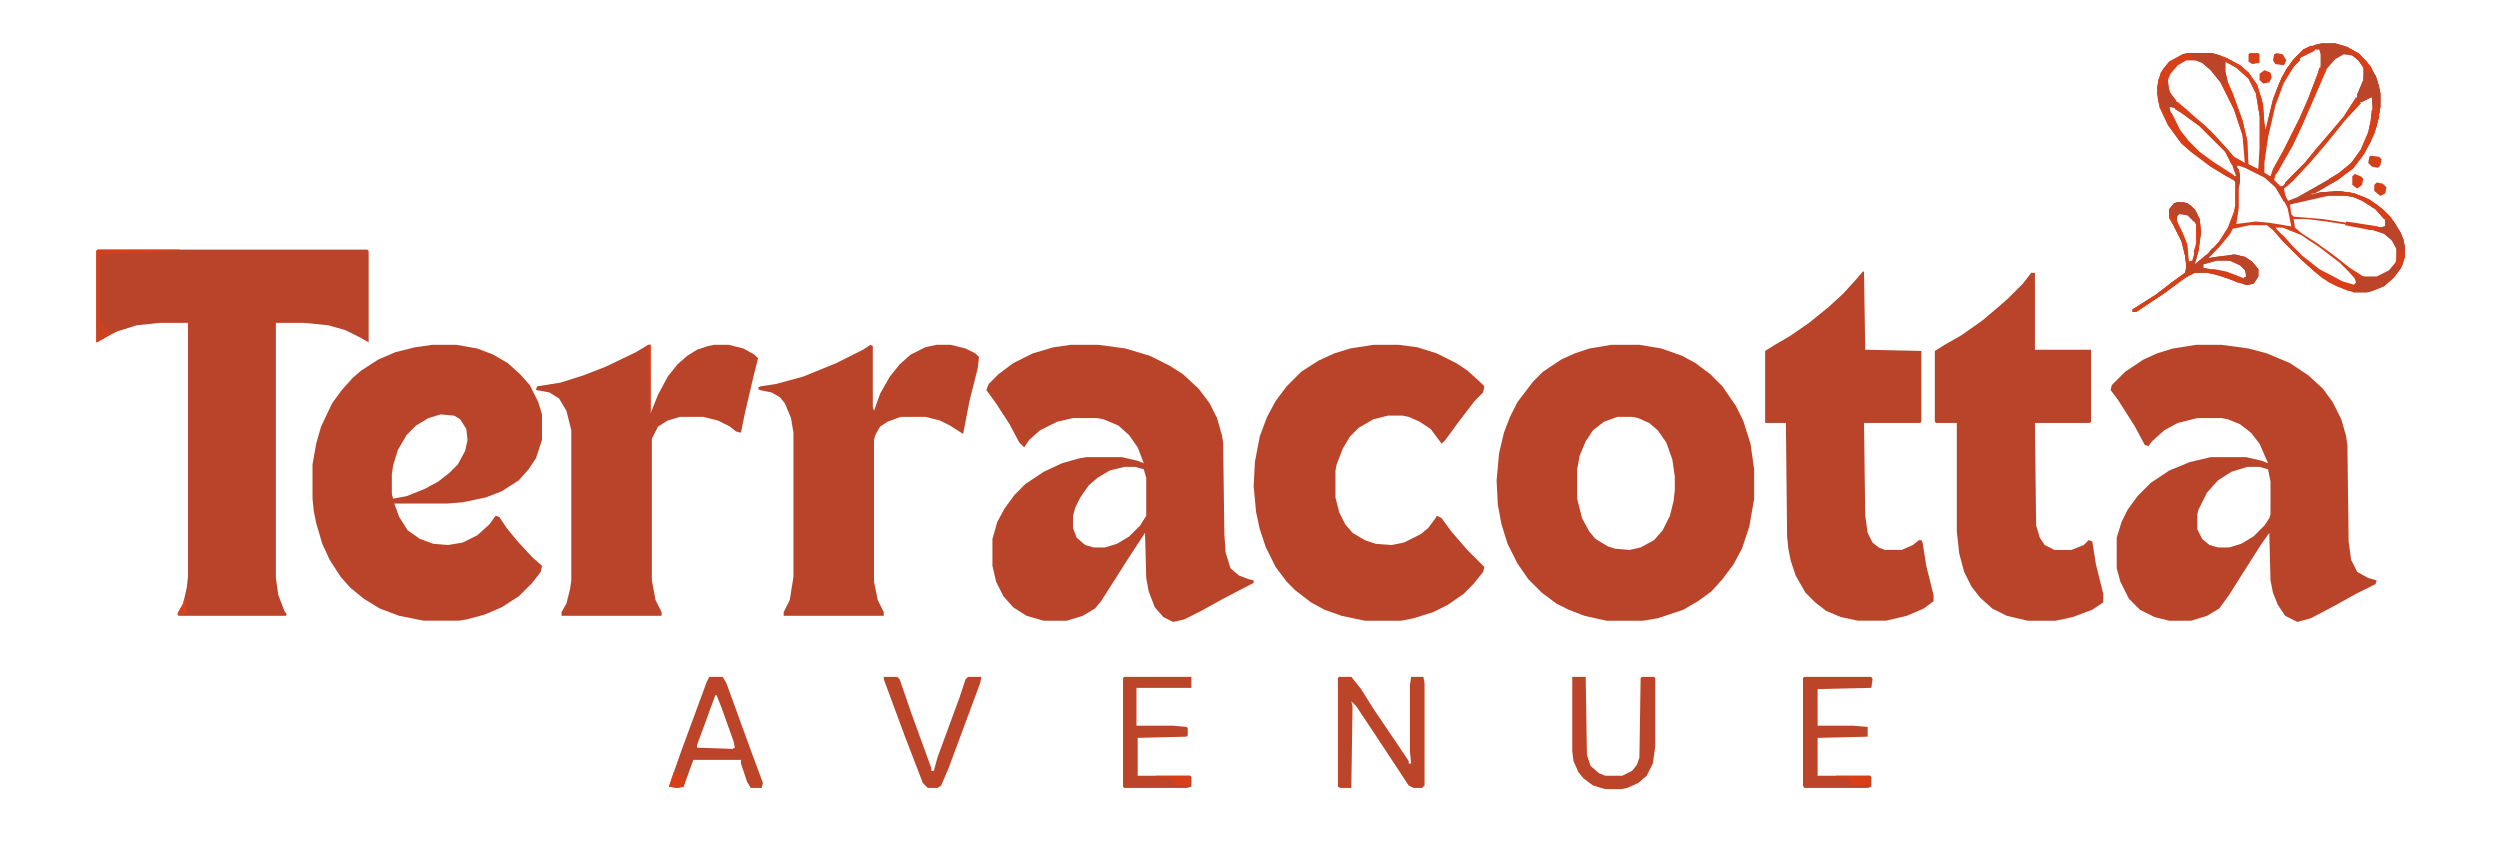 <svg xmlns="http://www.w3.org/2000/svg" height="213" width="625" viewBox="0 0 2048 697" version="1.1">
<path fill="#B9442A" d="m0 0h23l18 3 17 6 11 6 12 9 10 10 11 16 6 12 6 19 3 21v24l-4 23-6 18-7 13-9 12-9 10-11 8-12 7-21 7-12 2h-30l-18-4-13-5-10-5-12-9-11-11-9-13-8-16-5-16-3-16-1-20 2-22 4-17 5-13 6-12 13-17 8-8 15-10 11-5 12-4zm5 59-11 4-9 7-6 9-5 12-2 11v24l4 16 6 11 5 6 10 6 6 2 12 1 9-2 11-6 7-8 6-12 3-12 1-9v-11l-2-14-5-14-7-10-7-6-9-4-5-1z" transform="translate(1320,282)"></path>
<path fill="#B9442A" d="m0 0h221l1 1v75l-7-4-12-6-14-4-20-2h-23v209l2 14 5 13 2 3-1 1h-88v-3l4-7 3-13 1-9v-208h-23l-19 2-16 5-12 6-5 3v-75z" transform="translate(80,204)"></path>
<path fill="#B9442A" d="m0 0h23l22 3 20 6 16 8 11 7 13 12 9 12 6 12 4 14 1 6 1 75 1 15 4 13 7 6 8 3 4 1v2l-25 13-18 10-14 7-9 2-8-4-7-8-5-13-2-11-1-37-15 23-21 33-5 6-10 6-13 4h-19l-14-4-11-7-8-9-6-12-3-13v-22l4-14 6-11 8-11 9-9 15-10 15-7 14-4 6-1h29l13 3 5 2-5-13-7-10-9-8-12-5-5-1h-20l-13 3-14 7-9 8-4 6-4-4-8-15-11-17-8-11 2-5 8-8 12-9 16-8 17-5zm44 100-12 3-10 6-7 6-7 10-4 8-2 7v10l3 8 7 6 7 2h9l10-3 10-6 9-9 5-8v-31l-2-7-7-2z" transform="translate(877,282)"></path>
<path fill="#B9442A" d="m0 0h21l22 3 15 4 19 8 15 10 12 11 8 11 7 14 4 14 1 8 1 78 2 15 5 10 9 5 7 2-1 3-16 8-18 10-19 10-11 3-10-5-6-9-4-10-2-10-1-39-7 10-14 22-12 19-8 11-10 6-13 4h-18l-12-3-12-6-9-9-7-14-3-11v-25l4-13 5-10 8-11 11-11 15-10 17-7 17-4h29l13 3 5 2-7-16-7-9-9-7-10-4-5-1h-20l-16 4-11 6-10 9-3 4-3-1-8-15-14-22-6-8 1-4 11-11 15-10 11-5 13-4zm42 100-13 4-11 7-9 10-7 14-1 4v12l4 8 6 5 7 2h9l10-3 10-6 9-9 4-6 1-3v-27l-2-10-7-2z" transform="translate(1799,282)"></path>
<path fill="#B9442A" d="m0 0h20l17 3 13 5 12 7 10 9 8 9 7 14 3 10v21l-5 15-6 9-8 9-14 9-13 5-19 4-12 1h-44l4 11 7 11 10 7 11 4 12 1 12-2 12-6 10-9 5-7 3 1 6 9 9 11 12 13 8 7-1 5-7 9-11 11-14 9-14 6-15 4-6 1h-29l-20-4-16-6-13-8-11-9-8-9-9-14-6-13-5-17-2-10-1-10v-28l3-17 4-14 9-19 8-11 9-10 7-6 14-9 14-6 16-4zm7 57-10 3-10 6-8 8-7 12-4 13-1 7v16l1 4 11-2 15-6 11-6 9-7 7-7 6-11 2-9-1-9-5-8-5-3z" transform="translate(354,282)"></path>
<path fill="#B9442A" d="m0 0h21l15 2 16 5 16 8 9 6 10 9 4 4-1 5-7 7-13 17-11 15-3 3-9-12-9-6-9-4-5-1h-12l-12 3-12 7-7 7-6 10-5 13-1 5v22l3 12 5 10 6 7 10 6 9 3 13 1 10-2 14-7 6-5 6-8 1-2 4 2 8 11 13 15 14 14-1 4-8 10-8 8-13 9-12 6-16 5-10 2h-30l-19-4-14-5-11-6-13-10-7-7-9-12-8-16-5-15-3-14-2-21 1-20 4-21 6-16 7-13 9-12 12-12 14-9 13-6 13-4z" transform="translate(1125,282)"></path>
<path fill="#B9442A" d="m0 0h3v63h46v59l-1 1h-45l1 84 3 10 4 6 8 4h14l10-4 4-4 3 1 3 19 6 24v7l-9 6-16 6-14 3h-23l-17-4-12-6-10-9-7-9-6-12-4-15-2-18v-89h-17l-1-1v-58l8-5 14-8 17-12 13-11 8-7 12-12z" transform="translate(1664,223)"></path>
<path fill="#B9442A" d="m0 0h1l1 64 46 1v58l-1 1h-46l1 76 2 14 4 8 5 4 5 2h14l9-4 5-4h2l1 2 3 19 6 24v5l-8 6-14 6-17 4h-23l-14-3-12-5-9-7-8-8-8-14-4-12-2-10-1-10-1-93h-17v-59l8-5 12-7 16-11 16-13 12-11 10-11z" transform="translate(1526,222)"></path>
<path fill="#B9442A" d="m0 0 2 1v50l1 3 5-14 8-14 8-10 9-8 12-6 9-2h12l12 3 8 4 3 3-1 9-7 28-5 26-11-7-8-4-12-3h-20l-11 4-6 4-4 7-1 4v116l3 15 5 10v3h-82v-3l5-10 3-19v-118l-2-12-5-12-4-5-7-4-10-2-1-2 2-1 13-2 22-6 27-11 22-11z" transform="translate(713,282)"></path>
<path fill="#B9442A" d="m0 0h2v56l6-15 8-15 8-10 8-7 8-5 9-3 5-1h12l12 3 9 5 3 3-4 16-7 30-3 15-4-1-5-4-10-5-12-3h-19l-10 3-8 5-5 10v116l3 16 5 10v3h-82v-3l4-7 3-12 1-7v-123l-4-16-6-10-8-5-11-2 1-3 19-3 19-6 18-7 25-12z" transform="translate(531,282)"></path>
<path fill="#D53F19" d="m0 0h11l10 3 10 6 9 10 5 10 3 12v11l-3 16-5 13-7 12-8 10-14 10-17 10h-3l1 1 7-2 15-1 13 2 12 5 11 8 7 7 7 11 3 7 1 5v9l-3 9-6 8-8 7-10 4-4 1h-11l-14-5-12-7-15-13-18-18-7-8-5-4h-14l-14 3-2 4-9 11-9 9 6-1 16-2 8 2 6 4 5 6v6l-4 6-6 1-11-4-15-5-6-1h-10l-8 4-16 12-24 16h-3v-2l19-12 13-10 11-8 1-5-1-9-3-12-6-12-4-7v-7l4-5 8-1 6 3 4 5 3 6 1 11-2 15-3 11 11-9 9-10 7-11 5-13 1-5v-20l-20-12-16-12-8-7-11-15-7-15-2-11 1-11 4-9 5-6 11-6 4-1h20l10 3 13 7 7 6 7 10 4 13 1 5 1 14 1 5 6-25 5-13 6-12 7-9 7-7 10-4zm-6 5-8 4-4 3v2l-3 1-9 14-5 10-6 19-5 26-2 14v8l4 3h2l13-24 12-24 7-16 8-21 2-9v-6l-2-4zm24 3-7 4-7 8-9 19-11 26-9 19-14 24-1 4 6 6 3-1 7-8 11-11 9-11 12-14 11-13 9-14 6-13 1-3v-10l-4-6-6-5zm-129 5-7 4-7 8-2 5 1 9 4 6 9 9 11 9 13 12 9 10 8 9 7 4h2v-16l-3-14-8-21-11-19-9-10-6-4-3-1zm31 2v8l6 18 8 22 4 17 1 19 6 4h3l1-3 1-14v-27l-3-18-6-12-7-7-7-5zm118 29-6 4-7 7-9 11-11 13-9 11-11 12-7 8-7 7-3 2 1 5 4 6 16-8 21-12 13-10 9-11 7-16 2-9 1-9v-9l-1-2zm-163 8 3 10 7 12 9 10 11 10 23 15h2l-3-10-5-10-22-22-15-11-7-4zm55 47 2 8v28l-2 13 16-2 11 1 18 3-3-15-7-14-7-8-10-7-16-7zm75 25-22 5-9 3 1 8 2 2 24 2 45 7 6-1 1-5-9-10-11-7-7-3-6-1zm-121 15-3 3 1 7 7 16 2 14 3-1 4-14v-14l-4-7-6-4zm93 5 1 7 6 5 11 7 14 10 14 11 11 7 4 1h7l10-5 6-7 1-2v-10l-4-7-7-6-15-4-32-5-16-2zm-15 7 6 7 7 8 9 9 14 11 19 10 5 2h6l1-3-7-8-7-7-17-13-15-10-15-6zm-48 27-11 3v3l16 3 17 6 3-2-1-5-5-5-7-3z" transform="translate(1902,35)"></path>
<path fill="#BB4429" d="m0 0h10l8 10 10 16 21 31 8 12v2h2l-1-10v-54l1-7h10l1 5v84l-2 2h-7l-4-2-29-44-14-21-4-4 1 4-1 67h-9l-2-1v-89z" transform="translate(1097,554)"></path>
<path fill="#BC4428" d="m0 0h11l1 64 3 9 7 6 5 2h14l8-4 4-5 2-6 1-65 1-1h10l1 1v56l-2 14-5 10-7 6-9 4-5 1h-13l-10-3-8-6-4-5-4-9-1-8z" transform="translate(1288,554)"></path>
<path fill="#BB4429" d="m0 0h11l3 5 20 55 10 27-1 4h-9l-3-5-5-15v-3h-39l-8 22-5 1-7-1 3-9 7-20 21-57zm5 15-15 41v2l29 1 2-1-1-5-10-28-4-10z" transform="translate(581,554)"></path>
<path fill="#BC4429" d="m0 0h55l1 2-1 7-44 1v30h29l12 1v8l-41 1v31h43l1 1v8l-3 1h-52l-1-2v-88z" transform="translate(1478,554)"></path>
<path fill="#BC4429" d="m0 0h55v9h-45v31h30l11 1 1 1v6l-1 1-40 1v31h43l1 1v8l-4 1h-51l-1-1v-89z" transform="translate(921,554)"></path>
<path fill="#BC4429" d="m0 0h11l2 2 10 29 16 44v2h2l3-11 18-49 5-15 2-2h11l-1 5-26 70-6 14-3 2h-8l-4-4-15-39-17-46z" transform="translate(724,554)"></path>
<path fill="#D1401B" d="m0 0 4 1-1 3-12 6v2l-5 5-8 13-7 19-6 26-3 21v8l5 3 2-6 9-16 13-26 7-16 8-21 1-4 6 1-20 46-8 17-14 24-1 4 5 5h2l7-8 11-11 9-11 12-14 11-13 9-14 2-2v4l3 1-13 14-8 10-9 11-12 14-14 15-7 6 1 5 2 5-3 1-7-12-9-8-16-8-6-2-1 3-4-4-5-10-21-21-15-11-5-3-2-4 4-2 11 10 11 9 9 9 7 8 8 9 9 5-2-23-7-21-11-22 5 2 1-2 4 9 8 22 4 17 1 19 8 4 1-17v-27l-3-18-6-12-10-9-9-5-4-4 5 1 11 6 7 6 7 10 4 13 1 5 1 14 1 5 6-25 5-13 6-12 7-9 7-7z" transform="translate(1893,37)"></path>
<path fill="#C04326" d="m0 0 8 1 6 5 4 8 1 11-2 15-3 11 11-9 3-4h3l-2 4-4 4 6-1 16-2 8 2 6 4 5 6v6l-4 6-6 1-11-4-15-5-6-1h-10l-8 4-16 12-24 16h-3v-2l19-12 13-10 11-8 1-5-1-9-3-12-6-12-4-7v-7l4-5zm2 9-3 3 1 7 7 16 2 14 3-1 4-14v-14l-4-7-6-4zm30 39-11 3v3l16 3 17 6 3-2-1-5-5-5-7-3z" transform="translate(1784,165)"></path>
<path fill="#D73F18" d="m0 0h20l7 2v2l4 2v9l2 9-1 2-5-2-8-10-7-6-5-2h-8l-7 4-6 7-2 5 1 9 4 6 2 4-2 2 1 2-5-1 1 6h-3v-4h-2v-2l-2-1-3-3-1-12 3-12 7-9 11-6z" transform="translate(1792,43)"></path>
<path fill="#BB4429" d="m0 0h11l10 3 10 6 9 10 5 10 3 12v11l-1 6h-1l-1-7-2 7h-1l-1-14-8 4h-4v-6l5-12v-10l-4-6-5-4-7-1-7 4-7 8-5-1v-11l-1-4h-3v-2l-2-1z" transform="translate(1902,35)"></path>
<path fill="#BC4428" d="m0 0 6 3 6 10 3 10v9l-3 9-6 8-8 7-10 4-4 1h-11l-3-2 3-1-1-2 3-3-1-4 4 1 2-2h12l10-5 5-6 1-2v-10l-4-7-6-5-9-3v-1l10-2v-6z" transform="translate(1955,178)"></path>
<path fill="#C04326" d="m0 0 2 3 1 9-4 14-8 16-9 12-13 10-19 11h-3l1 1 7-2 15-1 13 2 12 5 11 8 7 7-1 2-5-1-7-8-11-7-7-3-6-1h-15l-22 5-9 2-1 2v-3l-3-1 10-4 23-13 10-6 11-9 8-11 6-14 2-9 1-9 2-3z" transform="translate(1946,83)"></path>
<path fill="#D83F18" d="m0 0h67v1l-18 1-44 1-3 1v53l3 5 5 5 3 1-10 6-4 2v-75z" transform="translate(80,204)"></path>
<path fill="#D83F18" d="m0 0 2 4v2h2v4l4-1 7 14 7 9 9 9 11 8 17 11v3l-6-2-13-8-16-12-8-7-11-15-7-15z" transform="translate(1771,83)"></path>
<path fill="#BB4429" d="m0 0 3 2 2-1 4 4 3 9 1 6v11l-1 6h-1l-1-7-2 7h-1l-1-14-8 4h-4v-6l5-12z" transform="translate(1937,56)"></path>
<path fill="#D73F18" d="m0 0 6 1-20 46-8 17-13 23-3-3 8-15 14-28 7-16 8-21z" transform="translate(1900,55)"></path>
<path fill="#BB4429" d="m0 0h18l7 2v2l4 2v9l2 9-1 2-5-2-8-10-7-6-8-3z" transform="translate(1794,43)"></path>
<path fill="#D73F18" d="m0 0 2 3 1 9-4 14-8 16-9 12-13 10-8 4 1-5 10-6 9-8 7-10 6-14 2-9 1-9 2-3z" transform="translate(1946,83)"></path>
<path fill="#BC4428" d="m0 0 10 2 6 4 5 6v6l-4 6-6 1-3-3 1-3 2-1-1-5-4-4-11-5 2-3z" transform="translate(1829,208)"></path>
<path fill="#D83F18" d="m0 0 6 5 7 8 8 8 14 11 19 10 10 3-1 4-4 1-16-7-12-9-13-12-14-14-5-7z" transform="translate(1865,188)"></path>
<path fill="#D73F18" d="m0 0 1 4 3 1-13 14-8 10-9 11-12 14-14 15-6 5v-4l16-16 9-11 12-14 11-13 9-14z" transform="translate(1930,79)"></path>
<path fill="#BC4429" d="m0 0 6 3 6 10 2 5v12l-5-3-4-8-7-6-9-3v-1l10-2v-6z" transform="translate(1955,178)"></path>
<path fill="#D73F18" d="m0 0 8 6 12 11 8 7 14 15 5 6 7 4-1 2-3 1-1 3-4-4-5-10-21-21-15-11-5-3-2-4z" transform="translate(1783,83)"></path>
<path fill="#BC4428" d="m0 0 8 1 6 5 2 4v6h-3l-5-5-6-1h-2l-1 5-5-3h-1v-6l4-5z" transform="translate(1784,165)"></path>
<path fill="#BC4428" d="m0 0h1l3 10 5 6v2l-2 2 1 2-5-1 1 6h-3v-4h-2v-2l-2-1-1-1-1-2 1-11z" transform="translate(1774,66)"></path>
<path fill="#CB4221" d="m0 0h1v57l3 1 6 8 4 1-10 6-4 2z" transform="translate(79,205)"></path>
<path fill="#D83F18" d="m0 0 5 2 1-2 4 9 8 22 4 17v14h-1l-3-19-7-21-8-16z" transform="translate(1819,67)"></path>
<path fill="#D8421C" d="m0 0 5 1 11 6 7 6 7 10 4 13 1 10-2 3-1-1-3-18-6-12-10-9-9-5z" transform="translate(1819,46)"></path>
<path fill="#D73F18" d="m0 0 4 1-1 3-12 6v2l-5 5-8 13-3 6-2-1 3-9 9-14 9-9z" transform="translate(1893,37)"></path>
<path fill="#D83F18" d="m0 0 14 1 12 4 10 6 10 9 2 4-6-1-7-8-11-7-7-3-15-3z" transform="translate(1911,156)"></path>
<path fill="#D83F18" d="m0 0h28v8h-16l-1-4-2-2-9-1z" transform="translate(1504,635)"></path>
<path fill="#D73F18" d="m0 0 4 2-6 4-18 13-21 14h-3v-2l19-12 13-10 11-8z" transform="translate(1791,222)"></path>
<path fill="#D83F18" d="m0 0h28v8h-14v-4l-2-2-12-1z" transform="translate(947,635)"></path>
<path fill="#D83F18" d="m0 0 4 2 6 12 4 10 1 14 3-1v2h-3l-1 3-1-4-3-15-11-22z" transform="translate(1778,176)"></path>
<path fill="#D63F19" d="m0 0 5 2 1 2h4l-2 8-5 1-7-1 3-9z" transform="translate(552,632)"></path>
<path fill="#D33F1A" d="m0 0 10 2 13 5 2 5-6-1-12-5-13-3v-2z" transform="translate(1814,220)"></path>
<path fill="#D73F18" d="m0 0 12 6 7 7 4 6-1 2-3 1-7-10-5-4-4-2v-3l-3-1z" transform="translate(1920,37)"></path>
<path fill="#D43F1A" d="m0 0 7 1 2 2-1 5-2 2-5-1-3-3 1-5z" transform="translate(1942,127)"></path>
<path fill="#D33F1B" d="m0 0 5 2 1 4-2 4-5 1-3-3v-5z" transform="translate(1855,57)"></path>
<path fill="#D53F19" d="m0 0 5 1 3 5-2 4-7-1-2-3 1-5z" transform="translate(1865,43)"></path>
<path fill="#D73F18" d="m0 0 5 1 3 3-1 5-4 2-5-4v-5z" transform="translate(1947,149)"></path>
<path fill="#D43F1A" d="m0 0 5 2 2 2-1 5-4 3-4-3v-7z" transform="translate(1929,142)"></path>
<path fill="#D63F18" d="m0 0h7l1 1v7l-6 1-3-2v-6z" transform="translate(1843,43)"></path>
<path fill="#D53F19" d="m0 0h1v9l-2 7-6 2 1-6 1-8 2-1 2 3z" transform="translate(1969,201)"></path>
<path fill="#D2401B" d="m0 0 26 4 2 2-8 1-21-4z" transform="translate(1922,181)"></path>
<path fill="#D63F18" d="m0 0 2 2 1 11-2 15-2 3-2-2 2-7v-18z" transform="translate(1800,177)"></path>
<path fill="#D73F18" d="m0 0h2v55h-1l-1-50-1-4z" transform="translate(531,282)"></path>
<path fill="#C14326" d="m0 0 5 5 1 4v7l-1 5-2-4-2-3v-3h2l-3-8z" transform="translate(1829,133)"></path>
<path fill="#D83F18" d="m0 0 3 1 2 9-1 8-2-1z" transform="translate(1849,77)"></path>
<path fill="#D8431D" d="m0 0h1l1 11-3 2h-5l5-9z" transform="translate(151,490)"></path>
<path fill="#D83F18" d="m0 0 10 2v1l-8 1-4-1v-2z" transform="translate(1940,184)"></path>
</svg>
